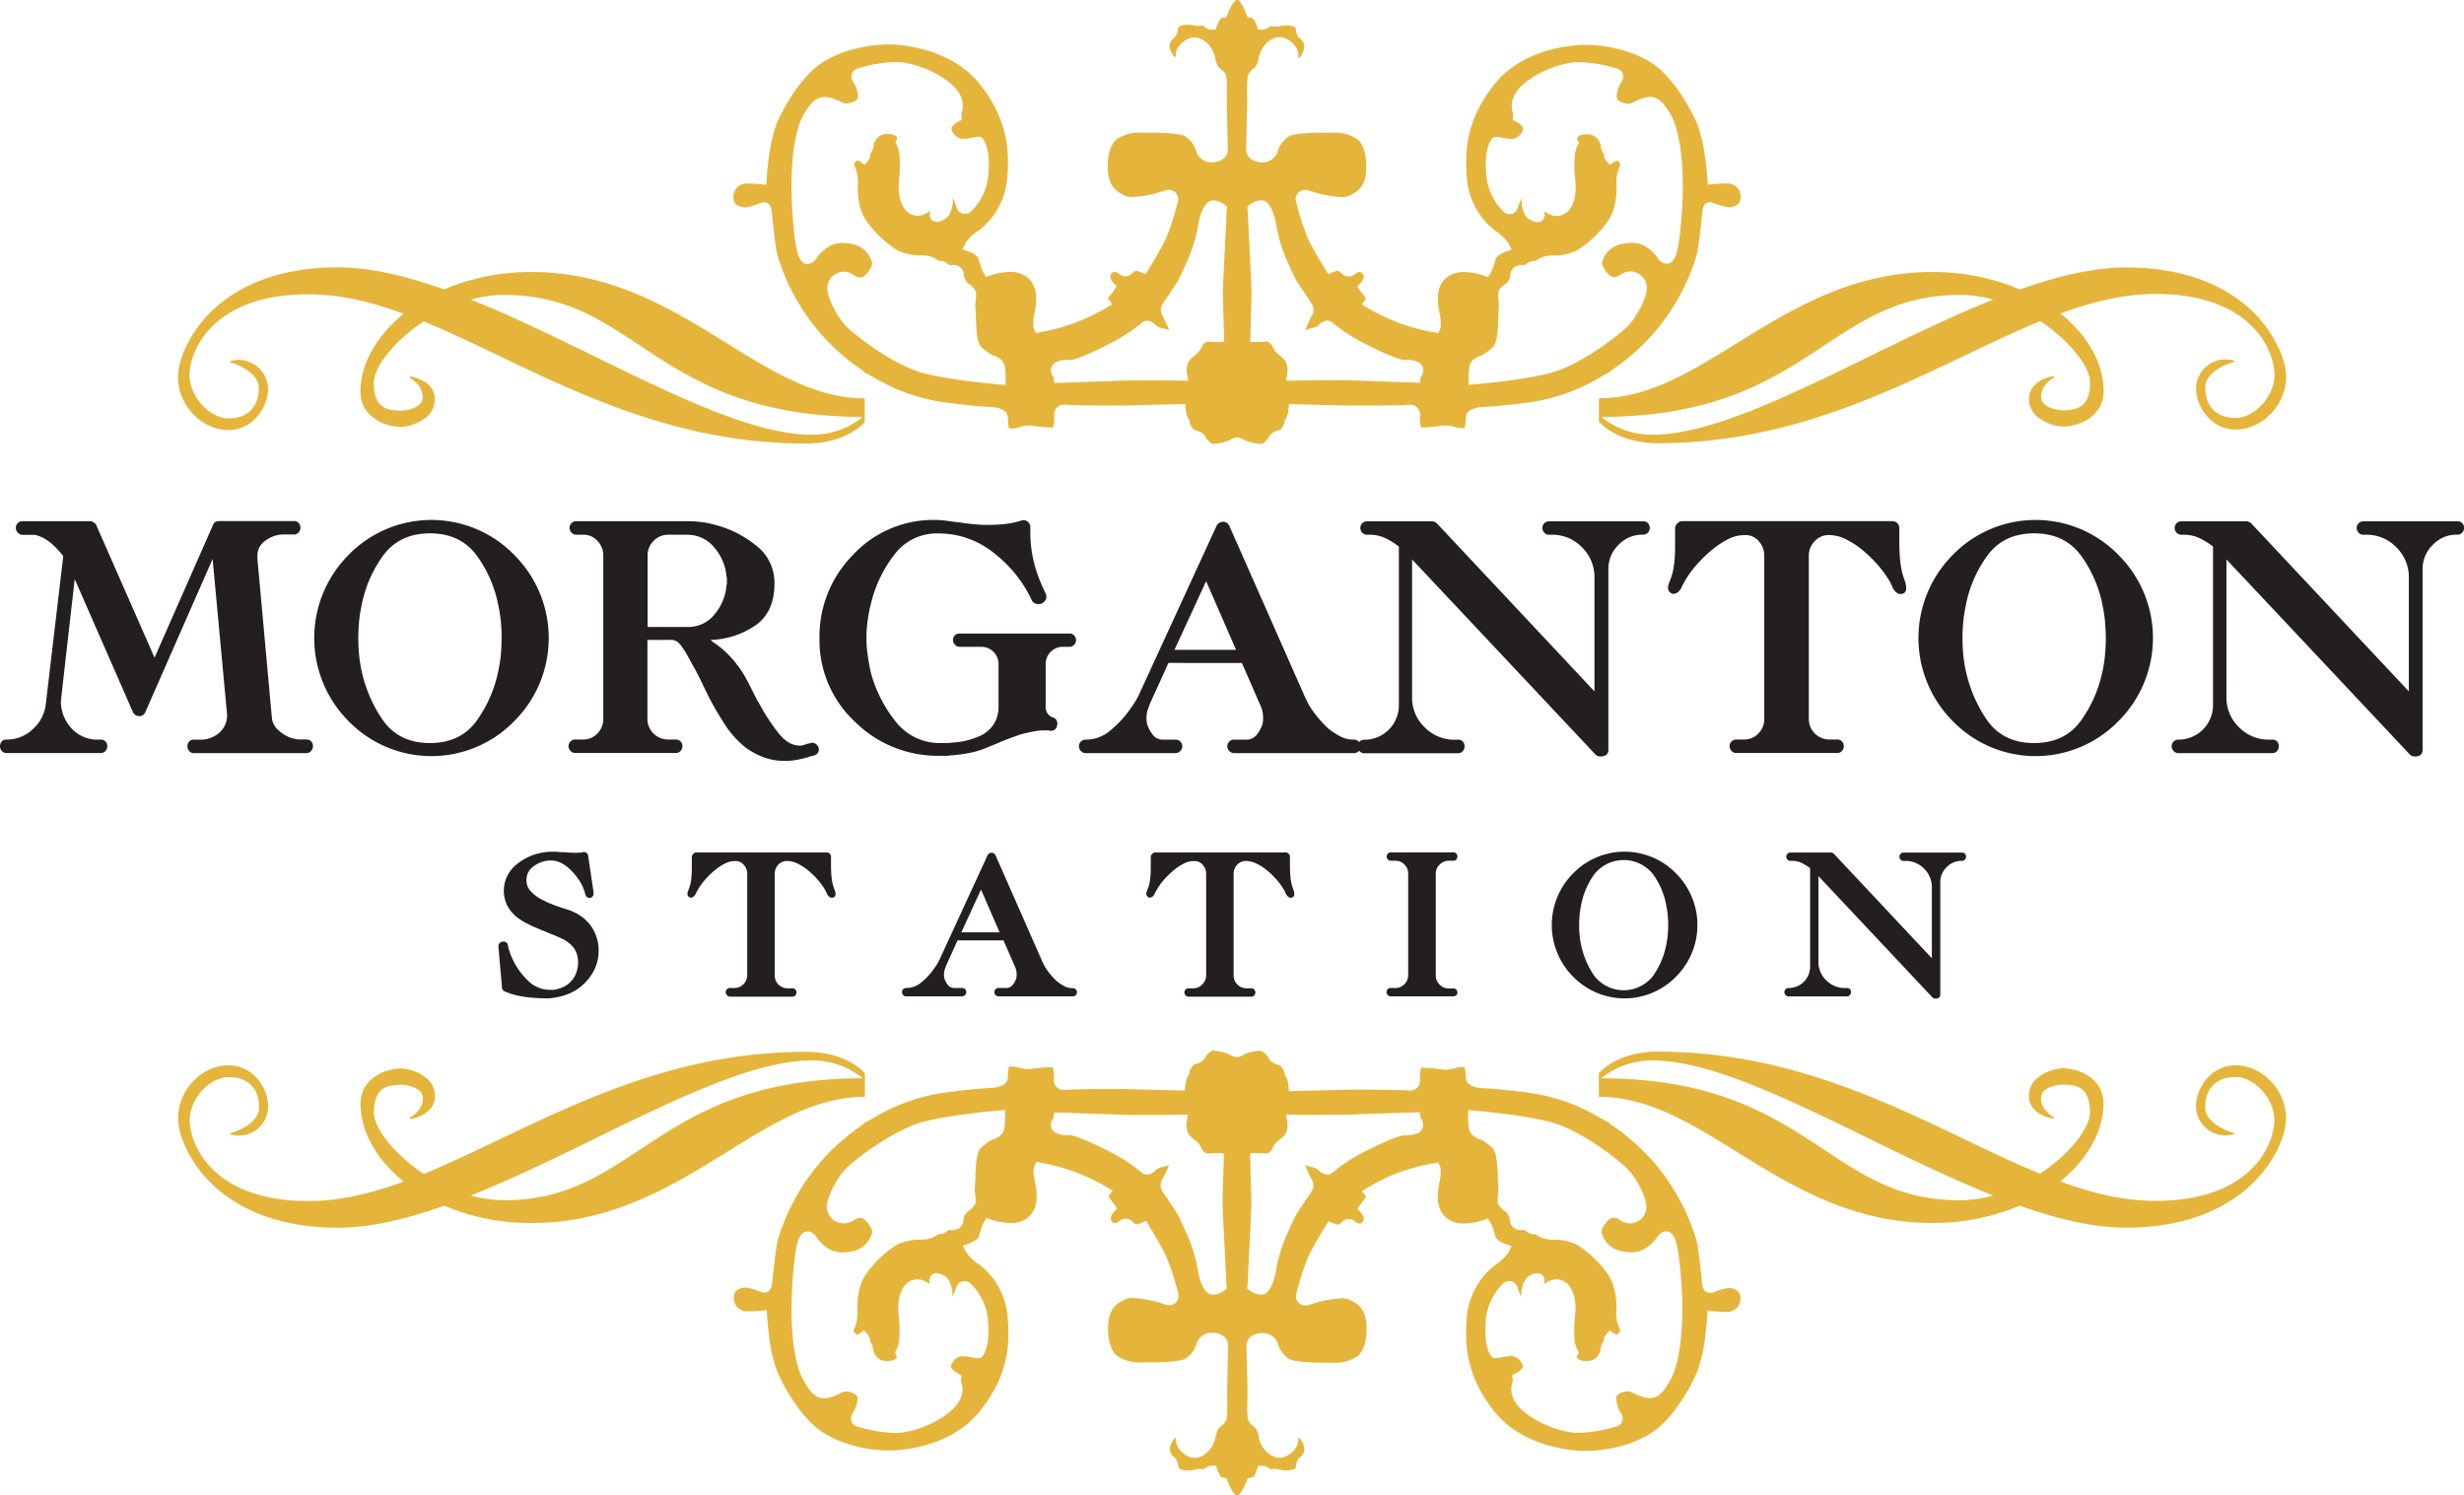 <svg xmlns="http://www.w3.org/2000/svg" viewBox="0 0 633.9 384.7"><defs><style>.cls-1{fill:#231f20;}.cls-2{fill:#e5b53b;}</style></defs><title>Morganton-Station</title><g id="Layer_2" data-name="Layer 2"><g id="Layer_1-2" data-name="Layer 1"><path class="cls-1" d="M80.06,193.2a1.63,1.63,0,0,1-1.38.57H49.94a1.53,1.53,0,0,1-1.3-.57,1.86,1.86,0,0,1,0-2.38,1.61,1.61,0,0,1,1.3-.52h2.25a7.23,7.23,0,0,0,4.46-2,5.84,5.84,0,0,0,1.77-4.45L54.7,143.83,37.39,183.21a1.57,1.57,0,0,1-.52.69,2,2,0,0,1-.69.35h-.35a1.78,1.78,0,0,1-.95-.27,1.74,1.74,0,0,1-.69-.77L19.22,149l-3.47,30.55v.52a.29.29,0,0,0-.09.22v.3a10.21,10.21,0,0,0,2.43,6.45,9,9,0,0,0,6.14,3.24h1.56a1.73,1.73,0,0,1,1.39.52,1.86,1.86,0,0,1,0,2.38,1.63,1.63,0,0,1-1.39.57H1.73a1.53,1.53,0,0,1-1.3-.57,1.86,1.86,0,0,1,0-2.38,1.61,1.61,0,0,1,1.3-.52,9.57,9.57,0,0,0,6.71-2.68,10.07,10.07,0,0,0,3.33-6.32l4.5-38.17-.56-.73a7.6,7.6,0,0,0-.74-.82,14.93,14.93,0,0,0-2.42-2.25,8.89,8.89,0,0,0-2.77-1.47,3.51,3.51,0,0,0-.82-.23c-.26,0-.51,0-.74,0H5.89A1.66,1.66,0,0,1,4.54,137a1.82,1.82,0,0,1-.47-1.17,1.77,1.77,0,0,1,.47-1.21,1.73,1.73,0,0,1,1.35-.52H23.2a1.36,1.36,0,0,1,.3,0l.3.13a4.38,4.38,0,0,1,.39.26,1.75,1.75,0,0,0,.39.26.26.26,0,0,0,.09.18.26.26,0,0,1,.09.17l15,34.11,15.14-34.37a1.09,1.09,0,0,1,.65-.61,3.33,3.33,0,0,1,1.09-.17H75.47a1.71,1.71,0,0,1,1.39.52,1.83,1.83,0,0,1,.43,1.21,1.88,1.88,0,0,1-.43,1.17,1.64,1.64,0,0,1-1.39.56h-3a8,8,0,0,0-4.33,1.69,4.58,4.58,0,0,0-1.91,4v.61l3.72,40.94a4.73,4.73,0,0,0,1.65,3.07,9.17,9.17,0,0,0,3.2,2c.4.12.81.22,1.22.3a4.54,4.54,0,0,0,1.12.13h1.56a1.72,1.72,0,0,1,1.38.52,1.83,1.83,0,0,1,0,2.38Z"/><path class="cls-1" d="M132.3,185.54a29.74,29.74,0,0,1-42.63,0,30.3,30.3,0,0,1,0-42.76,29.74,29.74,0,0,1,42.63,0,30.2,30.2,0,0,1,0,42.76Zm-3.42-25.31a35.33,35.33,0,0,0-.61-4.12,32.14,32.14,0,0,0-5.49-13q-4.22-5.88-12.16-5.88t-12.17,5.88a32,32,0,0,0-5.49,13,33.32,33.32,0,0,0-.61,4.12c-.11,1.35-.17,2.67-.17,3.93s.06,2.6.17,4a35.74,35.74,0,0,0,6.15,17.13q4.16,5.9,12.12,5.89t12.11-5.89a33.4,33.4,0,0,0,5.54-13,34.9,34.9,0,0,0,.61-4.15c.11-1.39.17-2.71.17-4S129,161.58,128.88,160.23Z"/><path class="cls-1" d="M210.67,192.64v.17a1.66,1.66,0,0,1-.34,1,1.91,1.91,0,0,1-1.05.61l-.73.17a3.6,3.6,0,0,0-.74.26,3,3,0,0,1-.52.13,3.59,3.59,0,0,0-.52.13l-1.29.3c-.41.09-.84.16-1.3.22s-.83.1-1.26.13-.85,0-1.25,0a14.79,14.79,0,0,1-5.41-1,19.06,19.06,0,0,1-4.54-2.5,25.11,25.11,0,0,1-5.41-6.11c-1.54-2.4-3-4.89-4.29-7.49-.23-.52-.48-1-.74-1.51s-.5-1-.73-1.52c-.64-1.32-1.28-2.62-2-3.89s-1.37-2.54-2.12-3.81c-.06-.12-.13-.24-.22-.39a1.85,1.85,0,0,0-.3-.39,8.3,8.3,0,0,0-1.34-1.77,2.88,2.88,0,0,0-2.12-.74h-5.89V185a5.31,5.31,0,0,0,5.29,5.27h1.9a1.72,1.72,0,0,1,1.38.52,1.83,1.83,0,0,1,0,2.38,1.63,1.63,0,0,1-1.38.57H148.09a1.65,1.65,0,0,1-1.34-.57,1.71,1.71,0,0,1,1.34-2.9H150a5,5,0,0,0,3.69-1.55,5.19,5.19,0,0,0,1.51-3.72V142.87a5.26,5.26,0,0,0-1.47-3.67,4.67,4.67,0,0,0-3.55-1.61h-1.82A1.64,1.64,0,0,1,147,137a1.77,1.77,0,0,1-.47-1.17,1.7,1.7,0,0,1,1.81-1.73H177a29.24,29.24,0,0,1,3.42.22,23.58,23.58,0,0,1,3.59.73,27.72,27.72,0,0,1,10.47,5.28,12,12,0,0,1,4.76,9.87q0,7.35-5,10.78a21.48,21.48,0,0,1-11.51,3.67,2.92,2.92,0,0,1,.39.26,4.74,4.74,0,0,1,.39.35,22.69,22.69,0,0,1,3.33,2.64,25.87,25.87,0,0,1,3.07,3.5,25.45,25.45,0,0,1,1.78,2.73c.61,1.07,1.22,2.27,1.87,3.59.28.58.59,1.17.9,1.78s.65,1.2,1,1.77a50.41,50.41,0,0,0,4.76,7.27c1.73,2.2,3.55,3.29,5.45,3.29a3,3,0,0,0,.52,0,3.59,3.59,0,0,0,.52-.13,8.63,8.63,0,0,1,.9-.3c.32-.09.63-.16.91-.22h.13a.29.29,0,0,0,.14-.08H209a1.79,1.79,0,0,1,1.08.47,2.32,2.32,0,0,1,.56.91ZM187,148.89a1.69,1.69,0,0,0-.09-.56,13.17,13.17,0,0,0-3.11-7.41,8.85,8.85,0,0,0-7.1-3.33H171.8a5,5,0,0,0-3.63,1.56,5.08,5.08,0,0,0-1.56,3.72v18.44h10.3a8.57,8.57,0,0,0,7-3.33,13.41,13.41,0,0,0,3-7.4A1.79,1.79,0,0,0,187,150v-1.12Z"/><path class="cls-1" d="M276.36,165.85a1.63,1.63,0,0,1-1.38.57h-1.56a4.4,4.4,0,0,0-4.41,4.41V182a2.73,2.73,0,0,0,.56,1.64,2.65,2.65,0,0,0,1.43,1,1.41,1.41,0,0,1,.78.64,2.34,2.34,0,0,1,.26,1.09.22.22,0,0,0-.09.17v.17a1.47,1.47,0,0,1-.61,1,1.44,1.44,0,0,1-1.12.3,3.49,3.49,0,0,0-.74-.09h-.82a13.92,13.92,0,0,0-2.68.27c-.93.17-1.85.37-2.77.6s-1.84.6-2.73.91-1.78.65-2.64,1c-.64.29-1.27.56-1.9.82l-1.82.73a21.62,21.62,0,0,1-4.5,1.43,37.71,37.71,0,0,1-4.67.65c-.41,0-.8.1-1.18.13s-.76,0-1.17,0h-.86A30.33,30.33,0,0,1,220,185.76a28.74,28.74,0,0,1-9.18-21.6,29.9,29.9,0,0,1,8.61-21.38,28.19,28.19,0,0,1,21.17-9,21.5,21.5,0,0,1,3,.22c1,.15,2,.28,2.94.39a.28.28,0,0,1,.13,0,.14.14,0,0,0,.13,0c.63.11,1.3.21,2,.3s1.38.16,2.08.22,1.28.1,1.94.13,1.32,0,1.95,0a32.86,32.86,0,0,0,4.11-.26,22.47,22.47,0,0,0,3.94-.86.71.71,0,0,1,.3-.09h.22a1.62,1.62,0,0,1,1.21.56,1.8,1.8,0,0,1,.52,1.26V137a31.24,31.24,0,0,0,.22,3.76,28.33,28.33,0,0,0,.65,3.68,34.63,34.63,0,0,0,1.29,4.2q.78,2,1.74,4a1.5,1.5,0,0,1,.21.52,2.64,2.64,0,0,1,0,.44,1.44,1.44,0,0,1-.34,1,3.22,3.22,0,0,1-.78.65,1.56,1.56,0,0,1-.43.13,3.15,3.15,0,0,1-.52.05,2.11,2.11,0,0,1-1-.27,1.69,1.69,0,0,1-.73-.87A33,33,0,0,0,256,142.53a22.73,22.73,0,0,0-14.06-5.28h-.53A13.57,13.57,0,0,0,230,142.83a33.08,33.08,0,0,0-5.88,12.25,36.31,36.31,0,0,0-.91,4.67,33.09,33.09,0,0,0-.31,4.41,30.58,30.58,0,0,0,.31,4.24c.2,1.51.47,3,.81,4.6a34.63,34.63,0,0,0,6.32,12.54,14.31,14.31,0,0,0,12,5.63h.26c.7,0,1.44,0,2.25-.08s1.62-.15,2.43-.27a21.9,21.9,0,0,0,4.54-1.34,8.17,8.17,0,0,0,3.59-2.81,7.25,7.25,0,0,0,1.09-2.17,8.07,8.07,0,0,0,.39-2.5V170.83a4.42,4.42,0,0,0-4.42-4.41H247a1.63,1.63,0,0,1-1.34-.57,1.71,1.71,0,0,1,0-2.38A1.73,1.73,0,0,1,247,163h28a1.72,1.72,0,0,1,1.38.52,1.83,1.83,0,0,1,0,2.38Z"/><path class="cls-1" d="M349.63,193.2a1.77,1.77,0,0,1-1.43.57H317.65a1.74,1.74,0,0,1-1.43-.57,1.71,1.71,0,0,1,0-2.38,1.85,1.85,0,0,1,1.43-.52h3a3.29,3.29,0,0,0,2.69-1.3,8.39,8.39,0,0,0,1.47-2.76c.05-.29.09-.58.13-.87a8.31,8.31,0,0,0,0-.87,6.9,6.9,0,0,0-.26-1.86,9.44,9.44,0,0,0-.7-1.77l-4.49-10.3H300.6l-4.68,10.3c-.23.58-.45,1.17-.65,1.77a5.93,5.93,0,0,0-.3,1.86,8.31,8.31,0,0,0,0,.87,8.7,8.7,0,0,0,.13.87,8.46,8.46,0,0,0,1.43,2.76,3.23,3.23,0,0,0,2.73,1.3h3a1.84,1.84,0,0,1,1.42.52,1.71,1.71,0,0,1,0,2.38,1.73,1.73,0,0,1-1.42.57H279.39a1.63,1.63,0,0,1-1.34-.57,1.71,1.71,0,0,1,0-2.38,1.73,1.73,0,0,1,1.34-.52h.17a9.7,9.7,0,0,0,6.32-2.55,27,27,0,0,0,5.11-5.67,18.26,18.26,0,0,0,1.38-2.12c.4-.72.75-1.4,1-2l19.65-42.76a1.9,1.9,0,0,1,.69-.69,1.74,1.74,0,0,1,.95-.26h.35a2,2,0,0,1,.69.34,1.86,1.86,0,0,1,.52.61l19.39,43.88c.23.46.46.94.69,1.43a13.21,13.21,0,0,0,.78,1.43,28.42,28.42,0,0,0,2.12,2.85,32.05,32.05,0,0,0,2.46,2.6,21.68,21.68,0,0,0,3,2,7.15,7.15,0,0,0,3.47.9,1.88,1.88,0,0,1,1.43.52,1.74,1.74,0,0,1,0,2.38Zm-39.34-43.66-8.14,17.66H318Z"/><path class="cls-1" d="M424,137a1.63,1.63,0,0,1-1.39.56,8.43,8.43,0,0,0-6.23,2.64,8.58,8.58,0,0,0-2.6,6.19V192.9a1.77,1.77,0,0,1-.34,1.13,1.38,1.38,0,0,1-1,.51.4.4,0,0,1-.3.09h-.39a2.45,2.45,0,0,1-.73-.13,1.69,1.69,0,0,1-.74-.56l-47-50v35.48a10.41,10.41,0,0,0,3.25,7.71,10.63,10.63,0,0,0,7.75,3.2h.77a1.57,1.57,0,0,1,1.34.52,2,2,0,0,1,.39,1.22,1.86,1.86,0,0,1-.43,1.16,1.53,1.53,0,0,1-1.3.57H351.06a1.63,1.63,0,0,1-1.34-.57,1.71,1.71,0,0,1,0-2.38,1.73,1.73,0,0,1,1.34-.52,8.86,8.86,0,0,0,8.82-8.82V140.62a19.19,19.19,0,0,0-3.41-2.12,9,9,0,0,0-4-.91h-.68a1.63,1.63,0,0,1-1.35-.56,1.77,1.77,0,0,1-.47-1.17,1.72,1.72,0,0,1,.47-1.21,1.71,1.71,0,0,1,1.35-.52h16.61l.26,0,.34.13a1.09,1.09,0,0,0,.31.13,1.07,1.07,0,0,1,.21.13l.18.18,40.5,43.19V148.58a10.69,10.69,0,0,0-3.19-7.74,10.49,10.49,0,0,0-7.71-3.25h-.69a1.63,1.63,0,0,1-1.34-.56,1.79,1.79,0,0,1-.48-1.17,1.73,1.73,0,0,1,.48-1.21,1.7,1.7,0,0,1,1.34-.52h24a1.7,1.7,0,0,1,1.39.52,1.88,1.88,0,0,1,.43,1.21A1.94,1.94,0,0,1,424,137Z"/><path class="cls-1" d="M490.31,150.45a3.62,3.62,0,0,1,.09.82,1.94,1.94,0,0,1-.21.95,1.31,1.31,0,0,1-.65.52.36.36,0,0,1-.26.09h-.35a2.21,2.21,0,0,1-.35,0,1.22,1.22,0,0,1-.33-.14,2.75,2.75,0,0,1-.79-.65,3.63,3.63,0,0,1-.61-1c-.12-.29-.25-.58-.38-.87s-.31-.57-.48-.86a28.74,28.74,0,0,0-3.2-4.29,35.11,35.11,0,0,0-4.07-3.85,23.46,23.46,0,0,0-4-2.51,10,10,0,0,0-4.45-1,4.83,4.83,0,0,0-3.5,1.69,5.29,5.29,0,0,0-1.43,3.59V185a5.29,5.29,0,0,0,5.28,5.27h1.91a1.71,1.71,0,0,1,1.38.52,1.83,1.83,0,0,1,0,2.38,1.61,1.61,0,0,1-1.38.57H446.78a1.63,1.63,0,0,1-1.34-.57,1.71,1.71,0,0,1,0-2.38,1.73,1.73,0,0,1,1.34-.52h1.9a4.92,4.92,0,0,0,3.68-1.55,5.16,5.16,0,0,0,1.52-3.72V142.87a5.39,5.39,0,0,0-1.39-3.59,4.29,4.29,0,0,0-3.37-1.6h-.27a9.11,9.11,0,0,0-4.19,1,22.24,22.24,0,0,0-3.77,2.42,34.51,34.51,0,0,0-4.63,4.46,25.17,25.17,0,0,0-3.59,5.41,4,4,0,0,1-.78,1.21,1.77,1.77,0,0,1-.95.52.31.31,0,0,1-.22.09h-.39a.66.66,0,0,1-.26-.09,2.19,2.19,0,0,1-.65-.52,1.46,1.46,0,0,1-.3-.95,2.25,2.25,0,0,1,.14-.82c.08-.26.18-.54.29-.83a16,16,0,0,0,1.13-4.33,37.48,37.48,0,0,0,.26-4.5v-4.93a2,2,0,0,1,.52-1.08,2.42,2.42,0,0,1,1-.65h54.44a1.78,1.78,0,0,1,1.73,1.73v3.72a50.52,50.52,0,0,0,.26,5.11,18.62,18.62,0,0,0,1.21,4.93A5.22,5.22,0,0,1,490.31,150.45Z"/><path class="cls-1" d="M545,185.54a29.74,29.74,0,0,1-42.63,0,30.32,30.32,0,0,1,0-42.76,29.74,29.74,0,0,1,42.63,0,30.18,30.18,0,0,1,0,42.76Zm-3.42-25.31a35.28,35.28,0,0,0-.6-4.12,32.16,32.16,0,0,0-5.5-13q-4.2-5.88-12.16-5.88t-12.16,5.88a32,32,0,0,0-5.49,13,33.32,33.32,0,0,0-.61,4.12c-.12,1.35-.18,2.67-.18,3.93s.06,2.6.18,4a35.82,35.82,0,0,0,6.14,17.13q4.16,5.9,12.12,5.89t12.12-5.89a33.4,33.4,0,0,0,5.54-13,34.86,34.86,0,0,0,.6-4.15c.11-1.39.18-2.71.18-4S541.66,161.58,541.55,160.23Z"/><path class="cls-1" d="M633.47,137a1.63,1.63,0,0,1-1.39.56,8.39,8.39,0,0,0-6.22,2.64,8.59,8.59,0,0,0-2.61,6.19V192.9a1.77,1.77,0,0,1-.34,1.13,1.36,1.36,0,0,1-.95.51.41.41,0,0,1-.3.09h-.4a2.56,2.56,0,0,1-.73-.13,1.64,1.64,0,0,1-.74-.56l-47-50v35.48A10.44,10.44,0,0,0,576,187.1a10.63,10.63,0,0,0,7.75,3.2h.78a1.58,1.58,0,0,1,1.34.52,2,2,0,0,1,.39,1.22,1.81,1.81,0,0,1-.44,1.16,1.51,1.51,0,0,1-1.29.57H560.51a1.63,1.63,0,0,1-1.34-.57,1.71,1.71,0,0,1,0-2.38,1.73,1.73,0,0,1,1.34-.52,8.86,8.86,0,0,0,8.82-8.82V140.62a19.19,19.19,0,0,0-3.41-2.12,8.94,8.94,0,0,0-3.95-.91h-.69a1.65,1.65,0,0,1-1.34-.56,1.84,1.84,0,0,1-.48-1.17,1.78,1.78,0,0,1,.48-1.21,1.73,1.73,0,0,1,1.34-.52h16.63l.25,0,.35.13a1,1,0,0,0,.3.13.91.91,0,0,1,.22.13l.17.18,40.51,43.19V148.58a10.66,10.66,0,0,0-3.2-7.74,10.47,10.47,0,0,0-7.71-3.25h-.69a1.63,1.63,0,0,1-1.34-.56,1.74,1.74,0,0,1-.48-1.17,1.71,1.71,0,0,1,1.82-1.73h24a1.7,1.7,0,0,1,1.39.52,1.83,1.83,0,0,1,.43,1.21A1.88,1.88,0,0,1,633.47,137Z"/><path class="cls-1" d="M152.85,249.62a13.12,13.12,0,0,1-3,3.86,11.8,11.8,0,0,1-3.43,2.16,15.22,15.22,0,0,1-4,1.07,6.32,6.32,0,0,1-1,.14l-1.05,0c-.68,0-1.36,0-2-.05s-1.37-.08-2.09-.16a25.65,25.65,0,0,1-3.33-.54,15.65,15.65,0,0,1-3.18-1.07.17.17,0,0,1-.1,0l-.11-.08a.85.85,0,0,0-.14-.19l-.18-.19a1,1,0,0,1-.09-.21c0-.07,0-.13,0-.16l-.92-10.65v-.11a1.08,1.08,0,0,1,.35-.8,1.33,1.33,0,0,1,.73-.38h.22a1.19,1.19,0,0,1,.75.25.91.91,0,0,1,.37.66,12.88,12.88,0,0,0,.44,1.64,12.11,12.11,0,0,0,.64,1.64,18.1,18.1,0,0,0,3.92,5.68,8.13,8.13,0,0,0,5.86,2.55h.41a1.46,1.46,0,0,0,.4,0,8.86,8.86,0,0,0,2.58-.73,5.89,5.89,0,0,0,2.1-1.58,6.08,6.08,0,0,0,1.29-2.19,7.84,7.84,0,0,0,.43-2.6,6.92,6.92,0,0,0-.22-1.77,5.54,5.54,0,0,0-.69-1.62,6.45,6.45,0,0,0-1.24-1.39,9.19,9.19,0,0,0-1.78-1.19q-.75-.37-1.53-.69c-.52-.22-1-.44-1.58-.65l-.19-.09a.71.71,0,0,1-.19-.08,5.7,5.7,0,0,1-.62-.24l-.56-.24c-.29-.11-.58-.22-.87-.35l-.8-.35q-1.46-.59-2.82-1.29A15.58,15.58,0,0,1,133,236a10.29,10.29,0,0,1-2.45-2.9,8.66,8.66,0,0,1,2.05-10.44,14.28,14.28,0,0,1,6.53-3.22l.67-.11.68-.11c.28,0,.58-.06.89-.08l.88,0c.47,0,.92,0,1.37.06s.91.05,1.37.05l1.38.11c.44,0,.9.05,1.37.05h.64a3.56,3.56,0,0,0,.65-.05,3.06,3.06,0,0,0,.56,0l.4-.11H150a.21.21,0,0,0,.08-.06h.1a1.57,1.57,0,0,1,.75.3.94.94,0,0,1,.38.68l1.4,9.46v.21a1.19,1.19,0,0,1-.24.78,1.26,1.26,0,0,1-.57.41h-.37a1.12,1.12,0,0,1-.57-.27,1.2,1.2,0,0,1-.35-.59,11.42,11.42,0,0,0-1.64-3.72,17.3,17.3,0,0,0-2.33-2.79,9.51,9.51,0,0,0-2.37-1.67,5.77,5.77,0,0,0-2.47-.59l-.6,0a5,5,0,0,0-.59.07,7.76,7.76,0,0,0-3.55,1.59,4.15,4.15,0,0,0-1.61,3.42,4,4,0,0,0,1.16,2.9,11.32,11.32,0,0,0,2.49,1.94,1.69,1.69,0,0,1,.3.13l.24.13c.33.15.64.3.94.46a5.34,5.34,0,0,0,.95.41c.93.4,1.83.72,2.68,1s1.6.52,2.21.72a12.73,12.73,0,0,1,3.36,1.78,10.48,10.48,0,0,1,2.34,2.42,10.79,10.79,0,0,1,1.39,2.88,10.48,10.48,0,0,1,.49,3.25v.48A10.86,10.86,0,0,1,152.85,249.62Z"/><path class="cls-1" d="M214.89,229.48a2.1,2.1,0,0,1,.06.51,1.27,1.27,0,0,1-.13.6,1,1,0,0,1-.41.32.23.23,0,0,1-.16.05H214l-.22,0a.9.9,0,0,1-.21-.08,2.09,2.09,0,0,1-.49-.4,2.43,2.43,0,0,1-.38-.62q-.11-.27-.24-.54a4.63,4.63,0,0,0-.29-.53,17.43,17.43,0,0,0-2-2.67,21.08,21.08,0,0,0-2.53-2.39,14.48,14.48,0,0,0-2.5-1.56,6.23,6.23,0,0,0-2.77-.65,3.05,3.05,0,0,0-2.18,1,3.28,3.28,0,0,0-.88,2.23V251a3.28,3.28,0,0,0,3.28,3.28h1.18a1.08,1.08,0,0,1,.86.32,1.15,1.15,0,0,1,0,1.48,1,1,0,0,1-.86.35h-16A1,1,0,0,1,187,256a1.06,1.06,0,0,1,0-1.48,1.07,1.07,0,0,1,.83-.32H189a3.09,3.09,0,0,0,2.29-1,3.21,3.21,0,0,0,.94-2.32V224.77a3.36,3.36,0,0,0-.86-2.23,2.67,2.67,0,0,0-2.1-1h-.16a5.68,5.68,0,0,0-2.61.64,13.69,13.69,0,0,0-2.33,1.51,20.21,20.21,0,0,0-2.88,2.77,15.21,15.21,0,0,0-2.23,3.36,2.7,2.7,0,0,1-.49.76,1.08,1.08,0,0,1-.59.32.2.2,0,0,1-.14.05h-.24l-.16-.05a1.71,1.71,0,0,1-.4-.32.94.94,0,0,1-.19-.6,1.7,1.7,0,0,1,.08-.51c.06-.16.12-.34.19-.51a10,10,0,0,0,.7-2.69,23.73,23.73,0,0,0,.16-2.79v-3.07a1.27,1.27,0,0,1,.32-.67,1.51,1.51,0,0,1,.59-.41h33.82a1.11,1.11,0,0,1,1.08,1.08v2.31a30,30,0,0,0,.16,3.17,11.9,11.9,0,0,0,.76,3.07A2.65,2.65,0,0,1,214.89,229.48Z"/><path class="cls-1" d="M276.81,256a1.07,1.07,0,0,1-.88.35H257a1.07,1.07,0,0,1-.89-.35,1.06,1.06,0,0,1,0-1.48,1.15,1.15,0,0,1,.89-.32h1.88a2,2,0,0,0,1.66-.81,5.18,5.18,0,0,0,.92-1.71c0-.18.06-.36.08-.55s0-.35,0-.53a4.5,4.5,0,0,0-.15-1.16,6.82,6.82,0,0,0-.44-1.1l-2.79-6.4H246.35l-2.9,6.4c-.14.36-.28.73-.4,1.1a3.53,3.53,0,0,0-.19,1.16,4.61,4.61,0,0,0,0,.53,4.85,4.85,0,0,0,.09.55,5.07,5.07,0,0,0,.88,1.71,2,2,0,0,0,1.7.81h1.88a1.2,1.2,0,0,1,.89.32,1.09,1.09,0,0,1,0,1.48,1.1,1.1,0,0,1-.89.35H233.18a1,1,0,0,1-.84-.35,1.09,1.09,0,0,1,0-1.48,1.11,1.11,0,0,1,.84-.32h.11a6,6,0,0,0,3.92-1.59,16.66,16.66,0,0,0,3.17-3.52,12.92,12.92,0,0,0,.87-1.31c.24-.45.46-.87.64-1.27L254.09,220a1.42,1.42,0,0,1,.44-.44,1.18,1.18,0,0,1,.59-.15h.21a1,1,0,0,1,.43.21,1.19,1.19,0,0,1,.33.38l12,27.26c.14.29.29.58.43.89a8.24,8.24,0,0,0,.48.88,18.6,18.6,0,0,0,1.32,1.78,16.69,16.69,0,0,0,1.53,1.61,12,12,0,0,0,1.89,1.27,4.45,4.45,0,0,0,2.15.56,1.16,1.16,0,0,1,.88.32,1.06,1.06,0,0,1,0,1.48Zm-24.43-27.12-5.06,11h9.84Z"/><path class="cls-1" d="M332.92,229.48a2.1,2.1,0,0,1,.05.51,1.16,1.16,0,0,1-.13.6,1,1,0,0,1-.4.32.26.26,0,0,1-.17.05h-.21l-.21,0a.83.83,0,0,1-.22-.08,2.32,2.32,0,0,1-.49-.4,2.42,2.42,0,0,1-.37-.62c-.07-.18-.16-.36-.24-.54s-.19-.35-.3-.53a16.79,16.79,0,0,0-2-2.67,21.08,21.08,0,0,0-2.53-2.39,14.11,14.11,0,0,0-2.5-1.56,6.23,6.23,0,0,0-2.77-.65,3,3,0,0,0-2.17,1,3.3,3.3,0,0,0-.89,2.23V251a3.29,3.29,0,0,0,3.28,3.28h1.19a1.06,1.06,0,0,1,.85.32,1.15,1.15,0,0,1,0,1.48,1,1,0,0,1-.85.35h-16a1,1,0,0,1-.83-.35,1.06,1.06,0,0,1,0-1.48,1.07,1.07,0,0,1,.83-.32h1.18a3.07,3.07,0,0,0,2.28-1,3.22,3.22,0,0,0,1-2.32V224.77a3.32,3.32,0,0,0-.87-2.23,2.67,2.67,0,0,0-2.09-1h-.17a5.64,5.64,0,0,0-2.6.64,14.18,14.18,0,0,0-2.34,1.51,20.75,20.75,0,0,0-2.88,2.77,15.57,15.57,0,0,0-2.23,3.36,2.32,2.32,0,0,1-.49.76,1.06,1.06,0,0,1-.58.32.24.24,0,0,1-.14.05h-.24a.47.47,0,0,1-.16-.05,1.52,1.52,0,0,1-.4-.32.89.89,0,0,1-.2-.6,1.44,1.44,0,0,1,.09-.51c.05-.16.11-.34.18-.51a9.62,9.62,0,0,0,.7-2.69,23.74,23.74,0,0,0,.17-2.79v-3.07a1.2,1.2,0,0,1,.32-.67,1.44,1.44,0,0,1,.59-.41h33.82a1,1,0,0,1,.75.33,1,1,0,0,1,.33.75v2.31a27.58,27.58,0,0,0,.16,3.17,11.49,11.49,0,0,0,.75,3.07A3.72,3.72,0,0,1,332.92,229.48Z"/><path class="cls-1" d="M374.65,256a1,1,0,0,1-.81.35h-16A1,1,0,0,1,357,256a1.06,1.06,0,0,1,0-1.48,1.07,1.07,0,0,1,.83-.32H359a3.15,3.15,0,0,0,2.34-1,3.25,3.25,0,0,0,.94-2.32V224.77a3.24,3.24,0,0,0-.94-2.31,3.16,3.16,0,0,0-2.34-1h-1.13a1,1,0,0,1-.83-.35,1.09,1.09,0,0,1-.3-.72,1.08,1.08,0,0,1,1.13-1.08h16a1,1,0,0,1,.81.33,1.16,1.16,0,0,1,.26.75,1.2,1.2,0,0,1-.26.72,1,1,0,0,1-.81.35h-1.19a3.19,3.19,0,0,0-2.31,1,3.14,3.14,0,0,0-1,2.31V251a3.15,3.15,0,0,0,1,2.32,3.18,3.18,0,0,0,2.31,1h1.19a1,1,0,0,1,.81.32,1.18,1.18,0,0,1,0,1.48Z"/><path class="cls-1" d="M431.18,251.28a18.47,18.47,0,0,1-26.48,0,18.83,18.83,0,0,1,0-26.56,18.47,18.47,0,0,1,26.48,0,18.76,18.76,0,0,1,0,26.56Zm-2.12-15.72a23.28,23.28,0,0,0-.38-2.56,19.82,19.82,0,0,0-3.41-8.06,9.63,9.63,0,0,0-15.11,0,19.84,19.84,0,0,0-3.42,8.06,21.06,21.06,0,0,0-.37,2.56c-.07.84-.11,1.66-.11,2.44s0,1.61.11,2.48a22,22,0,0,0,3.82,10.65,9.58,9.58,0,0,0,15.05,0,20.74,20.74,0,0,0,3.44-8.08,22.76,22.76,0,0,0,.38-2.57c.07-.87.11-1.69.11-2.48S429.13,236.4,429.06,235.56Z"/><path class="cls-1" d="M505.52,221.14a1,1,0,0,1-.86.35,5.22,5.22,0,0,0-3.87,1.65,5.27,5.27,0,0,0-1.62,3.83v28.89a1.07,1.07,0,0,1-.21.69.83.83,0,0,1-.59.32.25.25,0,0,1-.19.06h-.24a1.59,1.59,0,0,1-.46-.08,1,1,0,0,1-.45-.35l-29.21-31.08v22a6.45,6.45,0,0,0,2,4.79,6.6,6.6,0,0,0,4.82,2h.48a1,1,0,0,1,.83.32,1.26,1.26,0,0,1,.25.76,1.11,1.11,0,0,1-.28.72.91.91,0,0,1-.8.35H460.19a1,1,0,0,1-.83-.35,1.06,1.06,0,0,1,.83-1.8,5.51,5.51,0,0,0,5.49-5.49V223.38a12.08,12.08,0,0,0-2.13-1.32,5.44,5.44,0,0,0-2.45-.57h-.43a1,1,0,0,1-.83-.35,1.09,1.09,0,0,1-.3-.72,1.08,1.08,0,0,1,1.13-1.08H471l.16,0,.22.08.18.08a.47.47,0,0,1,.14.08,1.14,1.14,0,0,0,.11.11L497,246.55V228.33a6.61,6.61,0,0,0-2-4.82,6.45,6.45,0,0,0-4.79-2h-.43a1,1,0,0,1-.83-.35,1.07,1.07,0,0,1-.29-.72,1,1,0,0,1,.29-.75,1.07,1.07,0,0,1,.83-.33h14.9a1.05,1.05,0,0,1,.86.33,1.11,1.11,0,0,1,.27.75A1.15,1.15,0,0,1,505.52,221.14Z"/><path class="cls-2" d="M579.55,80.18C574.24,75,564.28,68.82,547,68.82c-8.36,0-17.64,2.22-27.34,5.66A57.24,57.24,0,0,0,497,70c-20.65,0-36.29,9.7-50.09,18.26-11.77,7.3-22.88,14.19-35.35,14.19a.22.22,0,0,0-.21.21v4.38a.18.18,0,0,0,0,.09s0,0,0,.06v1.21a.24.24,0,0,0,.05.13s4.56,5.51,15.1,5.51c31.63,0,56.62-11.91,78.66-22.42,6.88-3.28,13.39-6.38,19.71-9,7.64,5.07,12.83,11.78,12.83,15.77,0,6.86-3.84,7-6.64,7.18l-.4,0c-1,0-5.25-.56-5.53-3.14-.29-3.43,3.17-5.21,3.21-5.23a.21.21,0,0,0,.11-.25.24.24,0,0,0-.23-.15c-.06,0-6.06.84-6.22,5.64a5.88,5.88,0,0,0,1.71,4.41,11.28,11.28,0,0,0,7,2.9c4,0,10.48-2.47,10.48-9.11,0-7.06-4.06-14.33-11.11-20,8.29-3,16.33-5,24.49-5,25.09,0,30.58,15,30.58,20.77,0,5.51-5.07,11.11-10,11.11s-7.8-2.91-7.8-7.79c0-4.61,7.18-6.57,7.25-6.59a.21.21,0,0,0,.16-.2.2.2,0,0,0-.16-.2,9,9,0,0,0-2.09-.26,7.56,7.56,0,0,0-7.54,7.55c0,4.28,3.62,10.48,10.18,10.48,6.94,0,13-6.38,13-13.64C588.12,92.91,585.44,85.93,579.55,80.18ZM480.64,91.84c-21.07,10.29-41,20-55.45,20A20.29,20.29,0,0,1,412,107.27c29.63-.08,44.28-9.76,57.2-18.3,10.62-7,19.79-13.09,35.11-13.09a32.23,32.23,0,0,1,8.48,1.21C502.24,81.3,491.36,86.6,480.64,91.84Z"/><path class="cls-2" d="M222.3,102.48c-12.47,0-23.59-6.89-35.35-14.19C173.15,79.73,157.51,70,136.86,70a57.24,57.24,0,0,0-22.62,4.45c-9.7-3.44-19-5.66-27.34-5.66-17.28,0-27.24,6.18-32.55,11.36C48.46,85.93,45.78,92.91,45.78,97c0,7.26,6.09,13.64,13,13.64,6.55,0,10.18-6.2,10.18-10.48a7.57,7.57,0,0,0-7.55-7.55,8.84,8.84,0,0,0-2.08.26.21.21,0,0,0,0,.4c.07,0,7.25,2,7.25,6.59,0,4.88-2.92,7.79-7.79,7.79S48.76,102,48.76,96.5c0-5.78,5.49-20.77,30.58-20.77,8.16,0,16.2,1.93,24.49,5-7,5.71-11.11,13-11.11,20,0,6.64,6.43,9.11,10.48,9.11a11.23,11.23,0,0,0,6.94-2.9,5.85,5.85,0,0,0,1.72-4.41c-.15-4.8-6.16-5.63-6.22-5.64a.22.22,0,0,0-.23.15.21.21,0,0,0,.11.25s3.5,1.79,3.21,5.23c-.28,2.58-4.5,3.14-5.52,3.14l-.41,0c-2.8-.14-6.64-.32-6.64-7.18,0-4,5.19-10.7,12.83-15.77,6.32,2.58,12.84,5.68,19.71,9,22,10.51,47,22.42,78.66,22.42,10.54,0,15.06-5.46,15.11-5.51a.33.33,0,0,0,0-.13v-1.21s0,0,0-.06a.18.18,0,0,0,0-.09v-4.38A.21.21,0,0,0,222.3,102.48ZM121.14,77.09a32.29,32.29,0,0,1,8.48-1.21c15.32,0,24.49,6.06,35.11,13.09,12.92,8.54,27.57,18.22,57.2,18.3a20.29,20.29,0,0,1-13.22,4.57c-14.49,0-34.38-9.71-55.45-20C142.54,86.6,131.65,81.3,121.14,77.09Z"/><path class="cls-2" d="M324.25,114.2a12.65,12.65,0,0,1-4.07-.92,3.74,3.74,0,0,0-1.58-.7l-.34-.08-.35.08a3.75,3.75,0,0,0-1.58.7,12.78,12.78,0,0,1-4.07.92c-.17,0-.72,0-1.45-.87l-.15-.17-.19-.12a2.18,2.18,0,0,1-.36-.64l-.08-.2-.14-.16a4.26,4.26,0,0,0-2.49-1.38s-.57-.14-1.29-1.74a1.57,1.57,0,0,1-.07-.35l0-.37-.21-.31a6.25,6.25,0,0,1-.79-2.51l-.12-1.4-1.39,0s-9.82.27-14.19.36c-1.17,0-2.67,0-4.28,0-4.83,0-9.64-.09-10.52-.2a4.55,4.55,0,0,0-.61,0,2.49,2.49,0,0,0-2.75,2.31,10.57,10.57,0,0,1-.25,3.52l-.59,0a35,35,0,0,1-4.71-.44,5.17,5.17,0,0,0-.81-.06A8.68,8.68,0,0,0,262,110a6.66,6.66,0,0,1-1.73.24,2,2,0,0,1-.74-.09c-.06-.19-.16-1.45-.2-2a3.54,3.54,0,0,0-.48-2c-.64-.85-2.5-1.43-3.84-1.43l-.39,0c-1.46-.1-4.79-.3-11.68-1.2A49,49,0,0,1,225,97.22l-1.79-1-.81-.41a4.28,4.28,0,0,0-.9-.78,54.25,54.25,0,0,1-21.47-29.31c-.23-.77-.67-3.19-1.4-10.34l-.09-.81c-.07-.68-.25-2.52-2-2.52h-.2l-.36.09c-.15,0-.41.13-.74.25a15.7,15.7,0,0,1-3.57,1c-2.19-.29-3-1-3-2.74a3.38,3.38,0,0,1,3.35-3.43c1.78,0,3.59.17,3.61.17l1.51.15.1-1.52a77,77,0,0,1,1.21-9.56c.76-3,1.12-4,1.12-4,1.08-3,5.92-12.43,11.92-16.32,5.34-3.46,12.26-4.7,16.94-4.7l1,0c3.54.15,15.64,1.32,22.74,10.34s7.58,17,6.93,24.23a18.82,18.82,0,0,1-7.33,13.31,10.58,10.58,0,0,0-3.42,3.31l-.75,1.51,1.59.55c.9.32,2.27,1.1,2.47,1.73.51,1.62.78,2.44.88,2.75a5.72,5.72,0,0,0,.51,1.05l.63,1.06,1.16-.44a16.32,16.32,0,0,1,4.94-.87,7,7,0,0,1,4.28,1.2c3,2.3,2.77,6,2.12,9.26-.42,2.07-.48,3.48-.18,4.17l.46,1.07,1.15-.19a53.58,53.58,0,0,0,9.88-2.77,59.61,59.61,0,0,0,7.26-3.59l1.38-.85-1-1.3a.38.38,0,0,1,.08-.45c.91-1.18,1.37-1.82,1.37-1.82l.7-1-.82-.88c-.14-.16-1.4-1.59-.49-2.5.41-.42.67-.42.75-.42a2.46,2.46,0,0,1,1.17.59,2.9,2.9,0,0,0,.69.42,2.22,2.22,0,0,0,.88.17A2.75,2.75,0,0,0,291.62,70a1.47,1.47,0,0,1,.8-.34c.74.23,1.15.4,1.18.41l1.15.46.65-1.06c.14-.22,3.38-5.47,4.65-8.29a70.65,70.65,0,0,0,2.85-8.81L303,52a2.48,2.48,0,0,0-.37-2.23,2.4,2.4,0,0,0-1.95-.91,3.57,3.57,0,0,0-1.09.19,29.9,29.9,0,0,1-8.13,1.64,4.94,4.94,0,0,1-1.83-.26c-2.74-1.13-4-2.67-4.47-5.31-.55-3.42.08-7.89,2.33-9.44a10.38,10.38,0,0,1,6.16-1.55l2,0c7.59,0,9,.82,9.18.92a7.27,7.27,0,0,1,2.8,3.41,4,4,0,0,0,4,3.29l.58,0c2.7-.25,3.67-1.84,3.67-3.26,0-.28-.06-2.58-.12-5.14-.07-3.16-.15-6.73-.15-7.27v-.86a32.45,32.45,0,0,0-.14-5.58,3.53,3.53,0,0,0-1.64-2c-.14-.1-.8-.73-1.2-2.7-.59-3-3-5.3-5.38-5.3S302.5,12.14,302.5,14a2.56,2.56,0,0,1-.18.8,5.41,5.41,0,0,1-1.42-2.76A2.63,2.63,0,0,1,302,9.79a2.91,2.91,0,0,0,1-1.94,3.24,3.24,0,0,1,.29-1,4.84,4.84,0,0,1,2.44-.48,7,7,0,0,1,1.44.14l.46.13.14,0,.15,0c.29,0,.55,0,.76,0a2.63,2.63,0,0,0,.72-.09L310,7l.39.25a2.55,2.55,0,0,0,1.35.36h1l.36-1A9.54,9.54,0,0,1,314,4.82a1.85,1.85,0,0,1,.69-.25l.83-.15.29-.79c.94-2.48,2-3.59,2.31-3.63l.2,0,.11,0c.27,0,1.29,1.15,2.23,3.63l.3.79.83.15a1.79,1.79,0,0,1,.75.31,15.7,15.7,0,0,1,.79,1.75l.36,1h1a2.6,2.6,0,0,0,1.36-.36l.93-.59a2,2,0,0,0,.79.14c.21,0,.47,0,.77,0l.15,0,.14,0,.47-.13a6.69,6.69,0,0,1,1.42-.14,4.41,4.41,0,0,1,2.48.53,3.3,3.3,0,0,1,.25.93,3,3,0,0,0,1,1.94,2.61,2.61,0,0,1,1.11,2.28,5.7,5.7,0,0,1-1.4,2.81v0A2.39,2.39,0,0,1,334,14c0-1.89-2.36-4.43-4.79-4.43s-4.78,2.33-5.38,5.3a5,5,0,0,1-1.06,2.6A3.74,3.74,0,0,0,321,19.66a33.47,33.47,0,0,0-.14,5.57v.86c0,.54-.08,4.11-.16,7.27-.06,2.56-.11,4.86-.11,5.14,0,1.42,1,3,3.66,3.26l.58,0a4,4,0,0,0,4-3.29,7.33,7.33,0,0,1,2.8-3.41c.14-.1,1.59-.92,9.19-.92l2,0A10.34,10.34,0,0,1,349,35.7c2.25,1.55,2.88,6,2.33,9.44-.43,2.64-1.72,4.17-4.47,5.31a5.12,5.12,0,0,1-1.83.26,29.83,29.83,0,0,1-8.12-1.64,3.57,3.57,0,0,0-1.09-.19,2.41,2.41,0,0,0-2,.91,2.54,2.54,0,0,0-.37,2.23l.1.37a69.86,69.86,0,0,0,2.85,8.79c1.27,2.82,4.5,8.07,4.64,8.29l.65,1.06,1.16-.46s.43-.17,1.16-.42a1.52,1.52,0,0,1,.81.35A2.76,2.76,0,0,0,347,71.13a2.27,2.27,0,0,0,.89-.17,2.84,2.84,0,0,0,.68-.42,2.49,2.49,0,0,1,1.18-.59c.08,0,.33,0,.74.42,1,.94-.47,2.48-.48,2.5l-.83.88.71,1s.46.64,1.37,1.82c.2.27.09.43.07.45l-1,1.3,1.39.85A58.07,58.07,0,0,0,359,82.75a53.58,53.58,0,0,0,9.89,2.77l1.15.19.46-1.07c.29-.7.23-2.1-.18-4.17-.66-3.29-.92-7,2.12-9.26a7,7,0,0,1,4.28-1.2,16.48,16.48,0,0,1,4.94.87l1.15.43.64-1a6.86,6.86,0,0,0,.49-1c.16-.48.42-1.29.9-2.79.2-.63,1.56-1.41,2.46-1.73l1.6-.55-.76-1.51c-.11-.23-.83-1.49-3.41-3.31a18.82,18.82,0,0,1-7.33-13.31c-.65-7.18-.26-15.09,6.92-24.23s19.21-10.19,22.75-10.34l.95,0c4.69,0,11.6,1.24,16.95,4.7,6,3.89,10.83,13.33,11.92,16.32,0,0,.35,1,1.11,4A73.16,73.16,0,0,1,439.24,46l.1,1.52,1.52-.15s1.83-.17,3.61-.17a3.38,3.38,0,0,1,3.34,3.43c0,1.69-.81,2.45-2.91,2.73h0a15.25,15.25,0,0,1-3.66-1c-.33-.12-.58-.21-.73-.25l-.2-.06-.37,0c-1.75,0-1.94,1.91-2,2.53l-.08.74c-.73,7.19-1.17,9.63-1.41,10.4A54.18,54.18,0,0,1,415,95a4.76,4.76,0,0,0-1,.82l-.8.41q-.76.39-1.8,1a48.79,48.79,0,0,1-17.93,6.3c-6.9.9-10.23,1.1-11.82,1.19h-.25c-1.34,0-3.2.58-3.84,1.43a3.47,3.47,0,0,0-.47,2,10.62,10.62,0,0,1-.31,2h0c-.09,0-.29,0-.6,0a6.28,6.28,0,0,1-1.74-.25,8.79,8.79,0,0,0-2.74-.42,5.06,5.06,0,0,0-.81.06,35.37,35.37,0,0,1-4.72.44l-.59,0a9.71,9.71,0,0,1-.25-3.34,2.51,2.51,0,0,0-2.74-2.49,4.7,4.7,0,0,0-.62,0c-.87.11-5.69.2-10.51.2-1.61,0-3.12,0-4.28,0C342.85,104.29,333,104,333,104l-1.39,0-.13,1.39a6.18,6.18,0,0,1-.78,2.52l-.22.31,0,.38a1.36,1.36,0,0,1-.07.34c-.57,1.28-1.09,1.7-1.29,1.74a4.32,4.32,0,0,0-2.49,1.38l-.13.16-.09.2a5.41,5.41,0,0,1-.29.62l-.2.13-.21.19C325,114.2,324.43,114.2,324.25,114.2Zm67.15-46a2.7,2.7,0,0,0-2.85,2.47,3.52,3.52,0,0,1-1,2.24,4.86,4.86,0,0,0-2,2l-.11.21,0,.24a8.47,8.47,0,0,0,.08,2.1,9.08,9.08,0,0,1,.1,1.53c-.07.53-.12,1.79-.17,3.07,0,1.06-.09,2.14-.14,2.78-.11,1.18-.34,3.83-1.45,4.7l-.5.39a16.67,16.67,0,0,1-1.93,1.4c-1,.32-3.15,1-3.44,3.14a25.69,25.69,0,0,0-.19,3V99l1.6-.13c.53,0,13.09-1.14,19.79-3s15.19-8.05,18.64-11.05,5.66-8.32,5.82-10.21a4.24,4.24,0,0,0-2.76-4.48,3.93,3.93,0,0,0-1.47-.29,4.77,4.77,0,0,0-3.06,1.23,2.81,2.81,0,0,1-1.06.18,1.73,1.73,0,0,1-1-.24c-1.09-.86-2.29-2.62-2.14-3.46A6.37,6.37,0,0,1,417,62.82a13.92,13.92,0,0,1,2.89-.36,6.59,6.59,0,0,1,3.53,1,10.18,10.18,0,0,1,3.06,2.94,3,3,0,0,0,2.31,1.47,1.84,1.84,0,0,0,1.41-.65c.72-.77,1.77-1.89,2.49-12.77.74-11-.37-20.6-2.88-24.94-1.67-2.89-3.07-4.56-5.28-4.56a6.54,6.54,0,0,0-1.93.35,14.26,14.26,0,0,0-2.18.89,3.58,3.58,0,0,1-1.48.5l-.34,0c-2.76-.49-2.71-1.54-2.69-1.88a7.52,7.52,0,0,1,1.21-3.65,2.45,2.45,0,0,0,.32-2.26,2.16,2.16,0,0,0-1.55-1.28l-.31-.08A36.25,36.25,0,0,0,406.35,16a14.15,14.15,0,0,0-3.13.32c-6,1.2-11.05,4.48-12.94,7.1-2,2.8-1.29,5.09-1,5.72,0,0,0,.42,0,.71l-.13,1,.94.46c.55.28,2,1.27,1.76,2a3.53,3.53,0,0,1-2.54,2.43,3.62,3.62,0,0,1-.47,0,13.83,13.83,0,0,1-2.68-.36,4.17,4.17,0,0,0-1-.13,3.16,3.16,0,0,0-.47,0l-.52.09-.37.39c-.33.37-1.92,2.5-1.47,8.72a15,15,0,0,0,4.48,10,2.22,2.22,0,0,0,1.58.63A2.11,2.11,0,0,0,390.24,54c.05-.11.15-.37.27-.73a16.52,16.52,0,0,1,1-2.32,5.53,5.53,0,0,0,0,1.77c.41,2.53,1.24,3.41,2.45,4a3.67,3.67,0,0,0,1.57.44,1.84,1.84,0,0,0,1.52-.74,2,2,0,0,0,.2-1.85c0-.07-.05-.14-.07-.2a5.69,5.69,0,0,1,.89.49,4.64,4.64,0,0,0,2.43.71,4,4,0,0,0,2.86-1.19c1.62-1.64,2.33-4.7,1.88-8.2a31.69,31.69,0,0,1-.06-6.62,7.08,7.08,0,0,1,.7-2.15l.37-.71-.4-.7a.73.73,0,0,1,.16-.87,3.48,3.48,0,0,1,2.2-.56,3.71,3.71,0,0,1,2.09.51,4.16,4.16,0,0,1,1.46,2.07,4.53,4.53,0,0,0,.89,2.49,2.57,2.57,0,0,0,.62,1.78l.91,1.05,1.11-.84a1.31,1.31,0,0,1,.68-.24.5.5,0,0,1,.21,0,1.44,1.44,0,0,1,.67,1.09,10.11,10.11,0,0,0-1,4.63c.08.9.33,5.56-1.81,9.2a27.88,27.88,0,0,1-8.39,8.17,13.88,13.88,0,0,1-5.43,1.26,3.62,3.62,0,0,1-.48,0c-.2,0-.41,0-.61,0a7.17,7.17,0,0,0-4.1,1.4h0c-.05,0-.22,0-.36,0l-.12,0h-.12a2.86,2.86,0,0,0-1.63.7l-.58.39A4.79,4.79,0,0,0,391.4,68.17ZM217.09,69.9a4,4,0,0,0-1.47.29,4.25,4.25,0,0,0-2.75,4.48c.16,1.89,2.35,7.21,5.81,10.21s11.8,9.17,18.64,11.05,19.26,2.93,19.8,3l1.6.13V97.43a24.42,24.42,0,0,0-.2-3c-.28-2.11-2.47-2.82-3.29-3.09a12.24,12.24,0,0,1-2.07-1.45l-.51-.39c-1.11-.87-1.35-3.62-1.44-4.65-.06-.7-.1-1.77-.14-2.84,0-1.27-.1-2.53-.17-3.07a8.86,8.86,0,0,1,.09-1.52,8.52,8.52,0,0,0,.09-2.1l0-.24-.1-.21a5,5,0,0,0-2-2,3.42,3.42,0,0,1-1-2.24,2.71,2.71,0,0,0-2.85-2.47,4.59,4.59,0,0,0-.77.07c-.17-.1-.43-.28-.58-.39a2.89,2.89,0,0,0-1.64-.7H242l-.14,0a1.13,1.13,0,0,1-.41-.09,7.13,7.13,0,0,0-4-1.35,6.08,6.08,0,0,0-.61,0,3.78,3.78,0,0,1-.49,0,13.88,13.88,0,0,1-5.43-1.26,27.88,27.88,0,0,1-8.39-8.17c-2.14-3.65-1.89-8.3-1.81-9.2a10.39,10.39,0,0,0-1.07-4.8,2.35,2.35,0,0,1,.74-.92.46.46,0,0,1,.21,0,1.49,1.49,0,0,1,.68.24l1.11.84.9-1.05a2.59,2.59,0,0,0,.63-1.78,4.67,4.67,0,0,0,.89-2.61,4.69,4.69,0,0,1,1.46-2,3.73,3.73,0,0,1,2.08-.5,3.55,3.55,0,0,1,2.21.56.74.74,0,0,1,.13.9l-.33.67.33.71a7.43,7.43,0,0,1,.69,2.14,31.82,31.82,0,0,1-.06,6.63c-.44,3.5.26,6.56,1.89,8.19a4,4,0,0,0,2.85,1.2,4.65,4.65,0,0,0,2.44-.71,5.62,5.62,0,0,1,.88-.49c0,.06,0,.13-.06.2a2,2,0,0,0,.2,1.85,1.83,1.83,0,0,0,1.51.74,3.63,3.63,0,0,0,1.57-.44c1.21-.6,2-1.48,2.45-4a5.31,5.31,0,0,0,0-1.78,15.25,15.25,0,0,1,1,2.33,5.72,5.72,0,0,0,.28.73,2.09,2.09,0,0,0,1.91,1.11,2.19,2.19,0,0,0,1.56-.61,14.94,14.94,0,0,0,4.51-10c.45-6.22-1.14-8.35-1.47-8.72l-.35-.39-.55-.09a3.16,3.16,0,0,0-.47,0,4.17,4.17,0,0,0-1,.13,13.58,13.58,0,0,1-2.67.36,3.47,3.47,0,0,1-.47,0,3.51,3.51,0,0,1-2.54-2.43c-.24-.72,1.2-1.71,1.75-2l.93-.46-.11-1a4.78,4.78,0,0,1,0-.82c.24-.53,1-2.82-1-5.62-1.9-2.62-7-5.91-13-7.11a14.15,14.15,0,0,0-3.09-.31,36.25,36.25,0,0,0-9.22,1.53l-.3.08a2.16,2.16,0,0,0-1.55,1.28,2.43,2.43,0,0,0,.29,2.22,7.55,7.55,0,0,1,1.24,3.69c0,.34.07,1.39-2.69,1.88l-.34,0a3.65,3.65,0,0,1-1.49-.5,13.46,13.46,0,0,0-2.18-.89A6.71,6.71,0,0,0,212,25c-2.21,0-3.61,1.67-5.27,4.56-2.52,4.35-3.62,13.91-2.88,24.94s1.77,12,2.46,12.74a1.83,1.83,0,0,0,1.43.68,3,3,0,0,0,2.3-1.46,10.51,10.51,0,0,1,3.07-2.95,6.62,6.62,0,0,1,3.54-1,13.83,13.83,0,0,1,2.88.36,6.37,6.37,0,0,1,4.84,4.79c.15.84-1.06,2.6-2.15,3.46a1.71,1.71,0,0,1-1,.24,2.55,2.55,0,0,1-1.11-.21A4.71,4.71,0,0,0,217.09,69.9ZM342.56,97.81l3.42,0,18,.63,1.31.05.2-1.3a1.54,1.54,0,0,1,.09-.3,2.75,2.75,0,0,0,.58-1.6,2.34,2.34,0,0,0-1.6-2.24,5.68,5.68,0,0,0-2.44-.44l-.93,0c-.81,0-3.87-1-10.31-4.31a42.39,42.39,0,0,1-7.7-5,7.94,7.94,0,0,0-.71-.53,2,2,0,0,0-1-.28,3.36,3.36,0,0,0-2.38,1.35,5.35,5.35,0,0,1-1.7.64,5.19,5.19,0,0,0-1.63.53,5.32,5.32,0,0,0,.28-.67,32.38,32.38,0,0,1,1.46-3.12,2.84,2.84,0,0,0,0-3l-.88-1.33c-.94-1.4-2.89-4.3-3.26-5-.64-1.28-2.1-4.35-3.08-6.81a41.22,41.22,0,0,1-2-7.43c-.09-.89-1-4.75-2.63-5.74a2.42,2.42,0,0,0-1.31-.37,5.34,5.34,0,0,0-2.8,1.1l-.65.49.07.82s.09.94.09,1.27.07,1.86.32,6.76l.14,2.74c.12,2.32.49,9.39.46,10.75,0,1.66-.3,11-.3,11l0,1.44,1.44.08h.52l.47,0a11.91,11.91,0,0,1,1.4-.09,4.29,4.29,0,0,1,.63,0,2.62,2.62,0,0,1,1.36,1.51,5.65,5.65,0,0,0,1.8,2.08A6.6,6.6,0,0,1,330.73,93a5,5,0,0,1,.45,3.15l-.34,1.8,1.83,0s2.08-.07,2.76-.07h1.07Zm-72.19-2.5A2.86,2.86,0,0,0,271,97s0,.19.05.25l.21,1.3,1.3-.05,18-.63,3.43,0,6.05,0h1.08c.67,0,2.75.07,2.75.07l1.83,0-.33-1.8a4.92,4.92,0,0,1,.45-3.15,6.57,6.57,0,0,1,1.46-1.47,5.55,5.55,0,0,0,1.8-2.08,2.65,2.65,0,0,1,1.37-1.51,4.22,4.22,0,0,1,.63,0,11.27,11.27,0,0,1,1.38.09l.49,0h.51l1.44-.08,0-1.44s-.27-9.36-.3-11c0-1.34.34-8.32.46-10.62l.16-3.21c.21-4.16.31-6.18.31-6.42s.08-1.27.08-1.27l.07-.82-.65-.49a5.3,5.3,0,0,0-2.8-1.1,2.42,2.42,0,0,0-1.31.37c-1.6,1-2.54,4.85-2.63,5.74a41,41,0,0,1-2,7.43c-1,2.61-2.57,5.8-3.07,6.8-.37.75-2.32,3.65-3.26,5-.46.69-.81,1.2-.89,1.33a2.89,2.89,0,0,0,0,3,31.17,31.17,0,0,1,1.47,3.12,5.22,5.22,0,0,0,.27.67,5.05,5.05,0,0,0-1.62-.53,4.75,4.75,0,0,1-1.78-.72,3.27,3.27,0,0,0-2.3-1.27,2,2,0,0,0-1,.28,8.36,8.36,0,0,0-.7.53,43,43,0,0,1-7.7,5c-6.44,3.3-9.51,4.26-10.31,4.31l-.94,0a5.74,5.74,0,0,0-2.44.44A2.34,2.34,0,0,0,270.37,95.31Z"/><path class="cls-2" d="M588.12,287.74c0-7.26-6.09-13.64-13-13.64-6.56,0-10.18,6.2-10.18,10.48a7.56,7.56,0,0,0,7.54,7.55,9,9,0,0,0,2.09-.26.2.2,0,0,0,0-.4c-.07,0-7.25-2-7.25-6.59,0-4.88,2.92-7.79,7.8-7.79s10,5.61,10,11.11c0,5.78-5.49,20.77-30.58,20.77-8.16,0-16.2-1.93-24.49-5,7-5.71,11.11-13,11.11-20,0-6.64-6.43-9.11-10.48-9.11a11.22,11.22,0,0,0-7,2.9,5.88,5.88,0,0,0-1.71,4.41c.16,4.8,6.16,5.63,6.22,5.64a.26.26,0,0,0,.23-.15.21.21,0,0,0-.11-.25s-3.5-1.8-3.21-5.23c.28-2.58,4.5-3.13,5.53-3.13l.4,0c2.8.13,6.64.31,6.64,7.17,0,4-5.19,10.7-12.83,15.77-6.32-2.58-12.83-5.68-19.71-9-22-10.51-47-22.42-78.66-22.42-10.54,0-15.06,5.46-15.1,5.51a.24.24,0,0,0-.05.13v1.21s0,0,0,.06a.18.18,0,0,0,0,.09V282a.21.21,0,0,0,.21.21c12.47,0,23.58,6.89,35.35,14.19,13.8,8.56,29.44,18.26,50.09,18.26a57.24,57.24,0,0,0,22.62-4.45c9.7,3.44,19,5.66,27.34,5.66,17.28,0,27.24-6.18,32.55-11.36C585.44,298.77,588.12,291.79,588.12,287.74ZM512.76,307.6a31.83,31.83,0,0,1-8.48,1.22c-15.32,0-24.49-6.06-35.11-13.09-12.92-8.54-27.57-18.22-57.2-18.3a20.29,20.29,0,0,1,13.22-4.57c14.49,0,34.38,9.72,55.45,20C491.36,298.1,502.24,303.4,512.76,307.6Z"/><path class="cls-2" d="M222.51,282v-4.38a.18.18,0,0,0,0-.09s0,0,0-.06v-1.21a.33.33,0,0,0,0-.13c-.05-.05-4.57-5.51-15.11-5.51-31.63,0-56.62,11.91-78.66,22.42-6.87,3.28-13.39,6.38-19.71,9-7.64-5.07-12.83-11.78-12.83-15.77,0-6.86,3.84-7,6.64-7.17l.41,0c1,0,5.24.55,5.52,3.13.29,3.44-3.17,5.21-3.21,5.23a.21.21,0,0,0-.11.25.22.22,0,0,0,.23.15c.06,0,6.07-.84,6.22-5.64a5.85,5.85,0,0,0-1.72-4.41,11.18,11.18,0,0,0-6.94-2.9c-4,0-10.48,2.47-10.48,9.11,0,7.06,4.06,14.33,11.11,20-8.29,3-16.33,5-24.49,5-25.09,0-30.58-15-30.58-20.77,0-5.5,5.07-11.11,10.06-11.11s7.79,2.91,7.79,7.79c0,4.61-7.18,6.57-7.25,6.59a.19.19,0,0,0-.15.2.19.19,0,0,0,.16.2,8.84,8.84,0,0,0,2.08.26A7.57,7.57,0,0,0,69,284.58c0-4.28-3.63-10.48-10.18-10.48-7,0-13,6.38-13,13.64,0,4.05,2.68,11,8.57,16.78,5.31,5.18,15.27,11.36,32.55,11.36,8.37,0,17.64-2.22,27.34-5.66a57.24,57.24,0,0,0,22.62,4.45c20.65,0,36.29-9.7,50.09-18.26,11.76-7.3,22.88-14.19,35.35-14.19A.21.21,0,0,0,222.51,282Zm-69.25,10.85c21.07-10.28,41-20,55.45-20a20.29,20.29,0,0,1,13.22,4.57c-29.63.08-44.28,9.76-57.2,18.3-10.62,7-19.79,13.09-35.11,13.09a31.89,31.89,0,0,1-8.48-1.22C131.65,303.4,142.54,298.1,153.26,292.86Z"/><path class="cls-2" d="M325.7,271.36l.21.19.2.13a5.41,5.41,0,0,1,.29.62l.09.2.13.16a4.24,4.24,0,0,0,2.49,1.37c.2.05.72.47,1.29,1.74a1.79,1.79,0,0,1,.07.35l0,.38.22.31a6.14,6.14,0,0,1,.78,2.52l.13,1.39,1.39,0s9.82-.27,14.19-.36c1.16,0,2.67,0,4.28,0,4.82,0,9.64.09,10.51.2a4.7,4.7,0,0,0,.62,0,2.51,2.51,0,0,0,2.74-2.5,9.67,9.67,0,0,1,.25-3.33,4.72,4.72,0,0,1,.59,0,37.77,37.77,0,0,1,4.72.43,4,4,0,0,0,.81.07,8.79,8.79,0,0,0,2.74-.42,5.91,5.91,0,0,1,1.74-.25c.31,0,.51,0,.6,0h0a10.74,10.74,0,0,1,.31,2,3.47,3.47,0,0,0,.47,2c.64.85,2.5,1.42,3.84,1.42h.25c1.59.09,4.92.29,11.82,1.19a48.79,48.79,0,0,1,17.93,6.3q1,.57,1.8,1l.8.41a4.76,4.76,0,0,0,1,.82,55,55,0,0,1,12.54,11.88,55.6,55.6,0,0,1,8.86,17.38c.24.78.68,3.22,1.41,10.41l.08.74c.06.62.25,2.53,2,2.53l.37,0,.2-.06c.15,0,.4-.13.73-.25a14.79,14.79,0,0,1,3.66-.95h0c2.1.27,2.91,1,2.91,2.73a3.38,3.38,0,0,1-3.34,3.43c-1.78,0-3.6-.17-3.61-.17l-1.52-.15-.1,1.53a73.27,73.27,0,0,1-1.21,9.55c-.76,3-1.11,4-1.11,4-1.09,3-5.92,12.43-11.92,16.32-5.35,3.46-12.26,4.7-16.95,4.7l-.95,0c-3.54-.14-15.65-1.32-22.75-10.34s-7.57-17.05-6.92-24.23a18.82,18.82,0,0,1,7.33-13.31c2.58-1.81,3.3-3.08,3.41-3.31l.76-1.51-1.6-.55c-.9-.32-2.26-1.09-2.46-1.73-.48-1.5-.74-2.32-.9-2.79a6.39,6.39,0,0,0-.49-1l-.64-1.06-1.15.44a16.48,16.48,0,0,1-4.94.87,7,7,0,0,1-4.28-1.2c-3-2.3-2.78-6-2.12-9.25.41-2.08.47-3.48.18-4.18l-.46-1.07-1.15.19A53.58,53.58,0,0,0,359,302a58.07,58.07,0,0,0-7.25,3.59l-1.39.85,1,1.3s.13.18-.07.45c-.91,1.18-1.37,1.82-1.37,1.82l-.71,1,.83.88s1.43,1.56.48,2.5c-.41.42-.66.42-.74.42a2.49,2.49,0,0,1-1.18-.59,2.84,2.84,0,0,0-.68-.42,2.27,2.27,0,0,0-.89-.17,2.76,2.76,0,0,0-2.14,1.13,1.52,1.52,0,0,1-.81.35c-.73-.25-1.14-.41-1.16-.42l-1.16-.46-.65,1.06c-.14.22-3.37,5.47-4.64,8.3a69.26,69.26,0,0,0-2.85,8.78l-.1.37a2.54,2.54,0,0,0,.37,2.23,2.44,2.44,0,0,0,2,.91,3.57,3.57,0,0,0,1.09-.19,29.83,29.83,0,0,1,8.12-1.64,4.62,4.62,0,0,1,1.83.27c2.75,1.12,4,2.66,4.47,5.3.55,3.42-.08,7.89-2.33,9.44a10.34,10.34,0,0,1-6.16,1.55l-2,0c-7.6,0-9.05-.82-9.19-.91a7.33,7.33,0,0,1-2.8-3.41,4,4,0,0,0-4-3.29l-.58,0c-2.7.25-3.66,1.84-3.66,3.26,0,.28.05,2.58.11,5.13.08,3.17.16,6.74.16,7.28v.86A33.47,33.47,0,0,0,321,365a3.74,3.74,0,0,0,1.78,2.16,5,5,0,0,1,1.06,2.6c.6,3,3,5.3,5.38,5.3s4.79-2.53,4.79-4.43a2.34,2.34,0,0,1,.18-.81v0a5.7,5.7,0,0,1,1.4,2.81,2.64,2.64,0,0,1-1.11,2.29,2.91,2.91,0,0,0-1,1.93,3.4,3.4,0,0,1-.25.93,4.32,4.32,0,0,1-2.48.53,6.69,6.69,0,0,1-1.42-.14l-.47-.13-.14-.05-.15,0c-.3,0-.56-.05-.77-.05a2,2,0,0,0-.79.14l-.93-.59a2.6,2.6,0,0,0-1.36-.36h-1l-.36,1a15.7,15.7,0,0,1-.79,1.75,1.67,1.67,0,0,1-.75.31l-.83.15-.3.79c-.94,2.48-2,3.59-2.23,3.63l-.11,0-.2,0c-.34,0-1.37-1.15-2.31-3.63l-.29-.79-.83-.15a1.85,1.85,0,0,1-.69-.25,9.54,9.54,0,0,1-.85-1.81l-.36-1h-1a2.55,2.55,0,0,0-1.35.36l-.39.25-.62.29a2.63,2.63,0,0,0-.72-.09c-.21,0-.47,0-.76.05l-.15,0-.14.05-.46.13a7,7,0,0,1-1.44.14,4.72,4.72,0,0,1-2.44-.48,3.32,3.32,0,0,1-.29-1,2.91,2.91,0,0,0-1-1.94,2.63,2.63,0,0,1-1.11-2.28,5.41,5.41,0,0,1,1.42-2.76,2.56,2.56,0,0,1,.18.8c0,1.9,2.36,4.43,4.78,4.43s4.79-2.32,5.38-5.3c.4-2,1.06-2.6,1.2-2.69a3.56,3.56,0,0,0,1.64-2.06,32.45,32.45,0,0,0,.14-5.58v-.86c0-.54.08-4.11.15-7.28.06-2.55.12-4.85.12-5.13,0-1.42-1-3-3.67-3.26l-.58,0a4,4,0,0,0-4,3.29,7.27,7.27,0,0,1-2.8,3.41c-.14.09-1.59.91-9.18.91l-2,0a10.38,10.38,0,0,1-6.16-1.55c-2.25-1.55-2.88-6-2.33-9.44.43-2.64,1.73-4.18,4.47-5.3a4.66,4.66,0,0,1,1.83-.27,29.9,29.9,0,0,1,8.13,1.64,3.57,3.57,0,0,0,1.09.19,2.43,2.43,0,0,0,1.95-.91,2.49,2.49,0,0,0,.37-2.24l-.09-.34a70.58,70.58,0,0,0-2.85-8.8c-1.27-2.83-4.51-8.08-4.65-8.3l-.65-1.06-1.15.46s-.44.18-1.18.41a1.47,1.47,0,0,1-.8-.34,2.75,2.75,0,0,0-2.14-1.13,2.22,2.22,0,0,0-.88.17,2.9,2.9,0,0,0-.69.42,2.46,2.46,0,0,1-1.17.59c-.08,0-.34,0-.75-.42-.91-.91.35-2.34.49-2.5l.82-.88-.7-1s-.46-.64-1.37-1.82a.38.38,0,0,1-.08-.45l1-1.3-1.38-.85a59.61,59.61,0,0,0-7.26-3.59,53.58,53.58,0,0,0-9.88-2.77l-1.15-.19-.46,1.07c-.3.69-.24,2.1.18,4.18.65,3.28.91,6.95-2.12,9.25a7,7,0,0,1-4.28,1.2,16.32,16.32,0,0,1-4.94-.87l-1.16-.44-.63,1.06a5.72,5.72,0,0,0-.51,1.05c-.1.32-.37,1.13-.88,2.75-.2.64-1.57,1.41-2.47,1.73l-1.59.55.75,1.51a10.47,10.47,0,0,0,3.42,3.31,18.82,18.82,0,0,1,7.33,13.31c.65,7.18.26,15.09-6.93,24.23s-19.2,10.2-22.74,10.34l-1,0c-4.68,0-11.6-1.24-16.94-4.7-6-3.89-10.84-13.33-11.92-16.32,0,0-.36-1-1.12-4a77.1,77.1,0,0,1-1.21-9.55l-.1-1.53-1.51.15s-1.83.17-3.61.17a3.38,3.38,0,0,1-3.35-3.43c0-1.69.82-2.46,3-2.74a15.2,15.2,0,0,1,3.57,1c.33.12.59.21.74.25l.36.09h.2c1.75,0,1.93-1.84,2-2.52l.09-.8c.73-7.16,1.17-9.58,1.4-10.36a55.35,55.35,0,0,1,8.87-17.38,54.64,54.64,0,0,1,12.6-11.91,4.63,4.63,0,0,0,.9-.79l.81-.41,1.79-1a49,49,0,0,1,17.93-6.3c6.89-.9,10.22-1.1,11.68-1.2H255c1.34,0,3.2-.57,3.84-1.42a3.55,3.55,0,0,0,.48-2c0-.53.14-1.79.2-2a2,2,0,0,1,.74-.09,6.24,6.24,0,0,1,1.73.24,8.68,8.68,0,0,0,2.75.43,4,4,0,0,0,.81-.07,37.34,37.34,0,0,1,4.71-.43,4.64,4.64,0,0,1,.59,0,10.61,10.61,0,0,1,.25,3.52,2.49,2.49,0,0,0,2.75,2.31,4.55,4.55,0,0,0,.61,0c.88-.11,5.69-.2,10.52-.2,1.61,0,3.11,0,4.28,0,4.37.09,14.19.36,14.19.36l1.39,0,.12-1.39a6.2,6.2,0,0,1,.79-2.52l.21-.31,0-.37a1.57,1.57,0,0,1,.07-.35c.72-1.6,1.27-1.74,1.29-1.75a4.18,4.18,0,0,0,2.49-1.37l.14-.16.08-.2a2.18,2.18,0,0,1,.36-.64l.19-.12.15-.17c.73-.88,1.28-.88,1.45-.88a12.75,12.75,0,0,1,4.07.93,3.89,3.89,0,0,0,1.58.7l.35.08.34-.08a3.74,3.74,0,0,0,1.58-.7,12.62,12.62,0,0,1,4.07-.93C324.43,270.49,325,270.49,325.7,271.36Zm66.47,45.1.58.39a2.86,2.86,0,0,0,1.63.7h.12l.12,0c.14,0,.31,0,.36,0h0a7.17,7.17,0,0,0,4.1,1.4c.2,0,.41,0,.61,0a3.62,3.62,0,0,1,.48,0,13.88,13.88,0,0,1,5.43,1.26,27.88,27.88,0,0,1,8.39,8.17c2.14,3.64,1.89,8.3,1.81,9.2a10.11,10.11,0,0,0,1,4.63,1.44,1.44,0,0,1-.67,1.09.5.5,0,0,1-.21.05,1.42,1.42,0,0,1-.68-.23l-1.11-.85-.91,1.06a2.51,2.51,0,0,0-.62,1.77,4.51,4.51,0,0,0-.89,2.49,4.16,4.16,0,0,1-1.46,2.07,3.71,3.71,0,0,1-2.09.51,3.64,3.64,0,0,1-2.2-.55.75.75,0,0,1-.16-.88l.4-.7-.37-.71a7.08,7.08,0,0,1-.7-2.15,31.69,31.69,0,0,1,.06-6.62c.45-3.5-.26-6.56-1.88-8.19a3.94,3.94,0,0,0-2.86-1.2,4.64,4.64,0,0,0-2.43.71,5.69,5.69,0,0,1-.89.49c0-.06,0-.13.07-.2a2,2,0,0,0-.2-1.85,1.84,1.84,0,0,0-1.52-.74,3.67,3.67,0,0,0-1.57.44c-1.21.6-2,1.48-2.45,4a5.53,5.53,0,0,0,0,1.77,17,17,0,0,1-1-2.32,7.14,7.14,0,0,0-.27-.72,2.08,2.08,0,0,0-1.92-1.12,2.22,2.22,0,0,0-1.58.63,15,15,0,0,0-4.48,9.95c-.45,6.23,1.14,8.35,1.47,8.72l.37.39.52.09a3.16,3.16,0,0,0,.47,0,4.17,4.17,0,0,0,1-.13,13.83,13.83,0,0,1,2.68-.36,3.62,3.62,0,0,1,.47,0,3.53,3.53,0,0,1,2.54,2.42c.24.74-1.21,1.72-1.76,2l-.94.47.13,1c0,.29,0,.68,0,.71-.28.63-1,2.92,1,5.72,1.89,2.62,7,5.91,12.94,7.1a14.15,14.15,0,0,0,3.13.32,36.25,36.25,0,0,0,9.22-1.53l.31-.08a2.18,2.18,0,0,0,1.55-1.28,2.45,2.45,0,0,0-.32-2.26,7.52,7.52,0,0,1-1.21-3.65c0-.34-.07-1.39,2.69-1.88l.34,0a3.48,3.48,0,0,1,1.48.51,15.47,15.47,0,0,0,2.18.88,6.54,6.54,0,0,0,1.93.35c2.21,0,3.61-1.67,5.28-4.56,2.51-4.34,3.62-13.9,2.88-24.94-.72-10.88-1.77-12-2.49-12.77a1.84,1.84,0,0,0-1.41-.65,3,3,0,0,0-2.31,1.47,10.18,10.18,0,0,1-3.06,2.94,6.59,6.59,0,0,1-3.53,1,13.92,13.92,0,0,1-2.89-.36,6.36,6.36,0,0,1-4.83-4.79c-.15-.83,1-2.6,2.14-3.46a1.72,1.72,0,0,1,1-.25,2.94,2.94,0,0,1,1.06.19,4.72,4.72,0,0,0,3.06,1.23,3.93,3.93,0,0,0,1.47-.29,4.24,4.24,0,0,0,2.76-4.48c-.16-1.89-2.35-7.2-5.82-10.21s-11.8-9.17-18.64-11.05-19.26-2.93-19.79-3l-1.6-.13v1.6a25.71,25.71,0,0,0,.19,3c.29,2.11,2.47,2.82,3.44,3.14a16,16,0,0,1,1.93,1.41l.5.39c1.11.87,1.34,3.5,1.45,4.69.05.64.1,1.72.14,2.78.05,1.28.1,2.54.17,3.08a9,9,0,0,1-.1,1.52,8.47,8.47,0,0,0-.08,2.1l0,.24.11.21a4.86,4.86,0,0,0,2,2,3.52,3.52,0,0,1,1,2.24,2.69,2.69,0,0,0,2.85,2.47A4.79,4.79,0,0,0,392.17,316.46ZM220.11,313.6a2.66,2.66,0,0,1,1.11-.22,1.71,1.71,0,0,1,1,.25c1.09.86,2.3,2.63,2.15,3.45a6.35,6.35,0,0,1-4.84,4.8,13.83,13.83,0,0,1-2.88.36,6.62,6.62,0,0,1-3.54-1,10.51,10.51,0,0,1-3.07-2.95,3,3,0,0,0-2.3-1.46,1.86,1.86,0,0,0-1.43.68c-.69.74-1.74,1.85-2.46,12.74s.36,20.59,2.88,24.94c1.66,2.89,3.06,4.56,5.27,4.56a6.71,6.71,0,0,0,1.93-.35,14.54,14.54,0,0,0,2.18-.88,3.55,3.55,0,0,1,1.49-.51l.34,0c2.76.49,2.7,1.54,2.69,1.88a7.55,7.55,0,0,1-1.24,3.69,2.43,2.43,0,0,0-.29,2.22,2.16,2.16,0,0,0,1.55,1.28l.3.08a36.25,36.25,0,0,0,9.22,1.53,14.15,14.15,0,0,0,3.09-.31c6-1.2,11.09-4.49,13-7.11,2-2.8,1.28-5.09,1-5.63a4.55,4.55,0,0,1,0-.8l.11-1-.93-.46c-.55-.28-2-1.26-1.75-2a3.51,3.51,0,0,1,2.54-2.43,3.47,3.47,0,0,1,.47,0,13.58,13.58,0,0,1,2.67.36,4.17,4.17,0,0,0,1,.13,3.16,3.16,0,0,0,.47,0l.55-.09.35-.39c.33-.37,1.92-2.49,1.47-8.72a14.94,14.94,0,0,0-4.51-10,2.19,2.19,0,0,0-1.56-.61,2.08,2.08,0,0,0-1.91,1.11,5.72,5.72,0,0,0-.28.73,14.41,14.41,0,0,1-1,2.32,5.25,5.25,0,0,0,0-1.77c-.41-2.53-1.24-3.41-2.45-4a3.63,3.63,0,0,0-1.57-.44,1.83,1.83,0,0,0-1.51.74,2,2,0,0,0-.2,1.85c0,.07,0,.14.06.2a5.62,5.62,0,0,1-.88-.49,4.65,4.65,0,0,0-2.44-.71,3.93,3.93,0,0,0-2.85,1.2c-1.63,1.62-2.33,4.69-1.89,8.19a31.82,31.82,0,0,1,.06,6.63,7.43,7.43,0,0,1-.69,2.14l-.33.71.33.67a.76.76,0,0,1-.13.91,3.71,3.71,0,0,1-2.21.55,3.65,3.65,0,0,1-2.08-.51,4.63,4.63,0,0,1-1.46-1.95,4.67,4.67,0,0,0-.89-2.61,2.55,2.55,0,0,0-.63-1.77l-.9-1.06-1.11.84a1.38,1.38,0,0,1-.68.24.46.46,0,0,1-.21-.05c-.48-.26-.69-.89-.74-.91a10.47,10.47,0,0,0,1.07-4.81c-.08-.9-.33-5.56,1.81-9.2a27.88,27.88,0,0,1,8.39-8.17,13.88,13.88,0,0,1,5.43-1.26,3.78,3.78,0,0,1,.49,0,6.08,6.08,0,0,0,.61,0,7.13,7.13,0,0,0,4-1.35,1.13,1.13,0,0,1,.41-.09l.14,0h.12a2.89,2.89,0,0,0,1.64-.7c.15-.11.41-.29.58-.39a4.59,4.59,0,0,0,.77.07,2.7,2.7,0,0,0,2.85-2.47,3.42,3.42,0,0,1,1-2.24,5.08,5.08,0,0,0,2-2l.1-.22,0-.24a8.52,8.52,0,0,0-.09-2.1,8.86,8.86,0,0,1-.09-1.52c.07-.54.12-1.8.17-3.07,0-1.07.08-2.14.14-2.84.09-1,.33-3.77,1.44-4.64l.51-.39a11.88,11.88,0,0,1,2.07-1.46c.82-.27,3-1,3.29-3.09a24.44,24.44,0,0,0,.2-3v-1.6l-1.6.13c-.54,0-13.09,1.13-19.8,3s-15.18,8.05-18.64,11.05-5.65,8.32-5.81,10.2a4.25,4.25,0,0,0,2.75,4.49,4,4,0,0,0,1.47.29A4.65,4.65,0,0,0,220.11,313.6ZM336.5,286.87h-1.07c-.68,0-2.76-.06-2.76-.06l-1.83-.05.34,1.8a5,5,0,0,1-.45,3.15,6.6,6.6,0,0,1-1.47,1.47,5.65,5.65,0,0,0-1.8,2.08,2.62,2.62,0,0,1-1.36,1.51,4.29,4.29,0,0,1-.63,0,11.91,11.91,0,0,1-1.4-.09l-.47,0h-.52l-1.44.08,0,1.44s.27,9.37.3,11c0,1.36-.34,8.43-.46,10.75l-.14,2.74c-.25,4.9-.32,6.54-.32,6.77s-.08,1.26-.09,1.26l-.07.82.65.49a5.35,5.35,0,0,0,2.8,1.09,2.49,2.49,0,0,0,1.31-.35c1.61-1,2.54-4.86,2.63-5.75a41.43,41.43,0,0,1,2-7.43c1-2.46,2.44-5.52,3.08-6.81.37-.74,2.32-3.65,3.26-5l.88-1.33a2.84,2.84,0,0,0,0-2.95,32.38,32.38,0,0,1-1.46-3.12,4.77,4.77,0,0,0-.28-.67,5.19,5.19,0,0,0,1.63.53,5.35,5.35,0,0,1,1.7.64,3.36,3.36,0,0,0,2.38,1.35,2,2,0,0,0,1-.28,7.94,7.94,0,0,0,.71-.53,43,43,0,0,1,7.7-5c6.44-3.3,9.5-4.26,10.31-4.3.36,0,.67,0,.93-.05a5.84,5.84,0,0,0,2.44-.44,2.34,2.34,0,0,0,1.6-2.24,2.75,2.75,0,0,0-.58-1.6,1.35,1.35,0,0,1-.09-.3l-.2-1.29-1.31,0-18,.62c-.64,0-2,0-3.42,0ZM272,291.63a5.89,5.89,0,0,0,2.44.44c.27,0,.57,0,.94.05.8,0,3.87,1,10.31,4.3a43,43,0,0,1,7.7,5,8.36,8.36,0,0,0,.7.53,2,2,0,0,0,1,.28,3.27,3.27,0,0,0,2.3-1.27,4.75,4.75,0,0,1,1.78-.72,5.05,5.05,0,0,0,1.62-.53,4.69,4.69,0,0,0-.27.67A31.17,31.17,0,0,1,299,303.5a2.89,2.89,0,0,0,0,2.95c.08.13.43.64.89,1.33.94,1.4,2.89,4.3,3.26,5,.5,1,2,4.2,3.07,6.81a40.8,40.8,0,0,1,2,7.43c.09.89,1,4.75,2.63,5.75a2.49,2.49,0,0,0,1.31.35,5.31,5.31,0,0,0,2.8-1.09l.65-.49-.07-.81s-.08-1-.08-1.27-.1-2.27-.31-6.43l-.16-3.21c-.12-2.3-.48-9.28-.46-10.62,0-1.67.3-11,.3-11l0-1.44-1.44-.08h-.51l-.49,0a11.27,11.27,0,0,1-1.38.09,4.22,4.22,0,0,1-.63,0,2.65,2.65,0,0,1-1.37-1.51,5.48,5.48,0,0,0-1.8-2.08,6.57,6.57,0,0,1-1.46-1.47,4.92,4.92,0,0,1-.45-3.15l.33-1.8-1.83.05s-2.08.06-2.75.06H300l-6.05,0c-1.48,0-2.78,0-3.43,0l-18-.62-1.3,0-.21,1.29c0,.06-.05.23-.05.25a2.86,2.86,0,0,0-.62,1.65A2.34,2.34,0,0,0,272,291.63Z"/></g></g></svg>